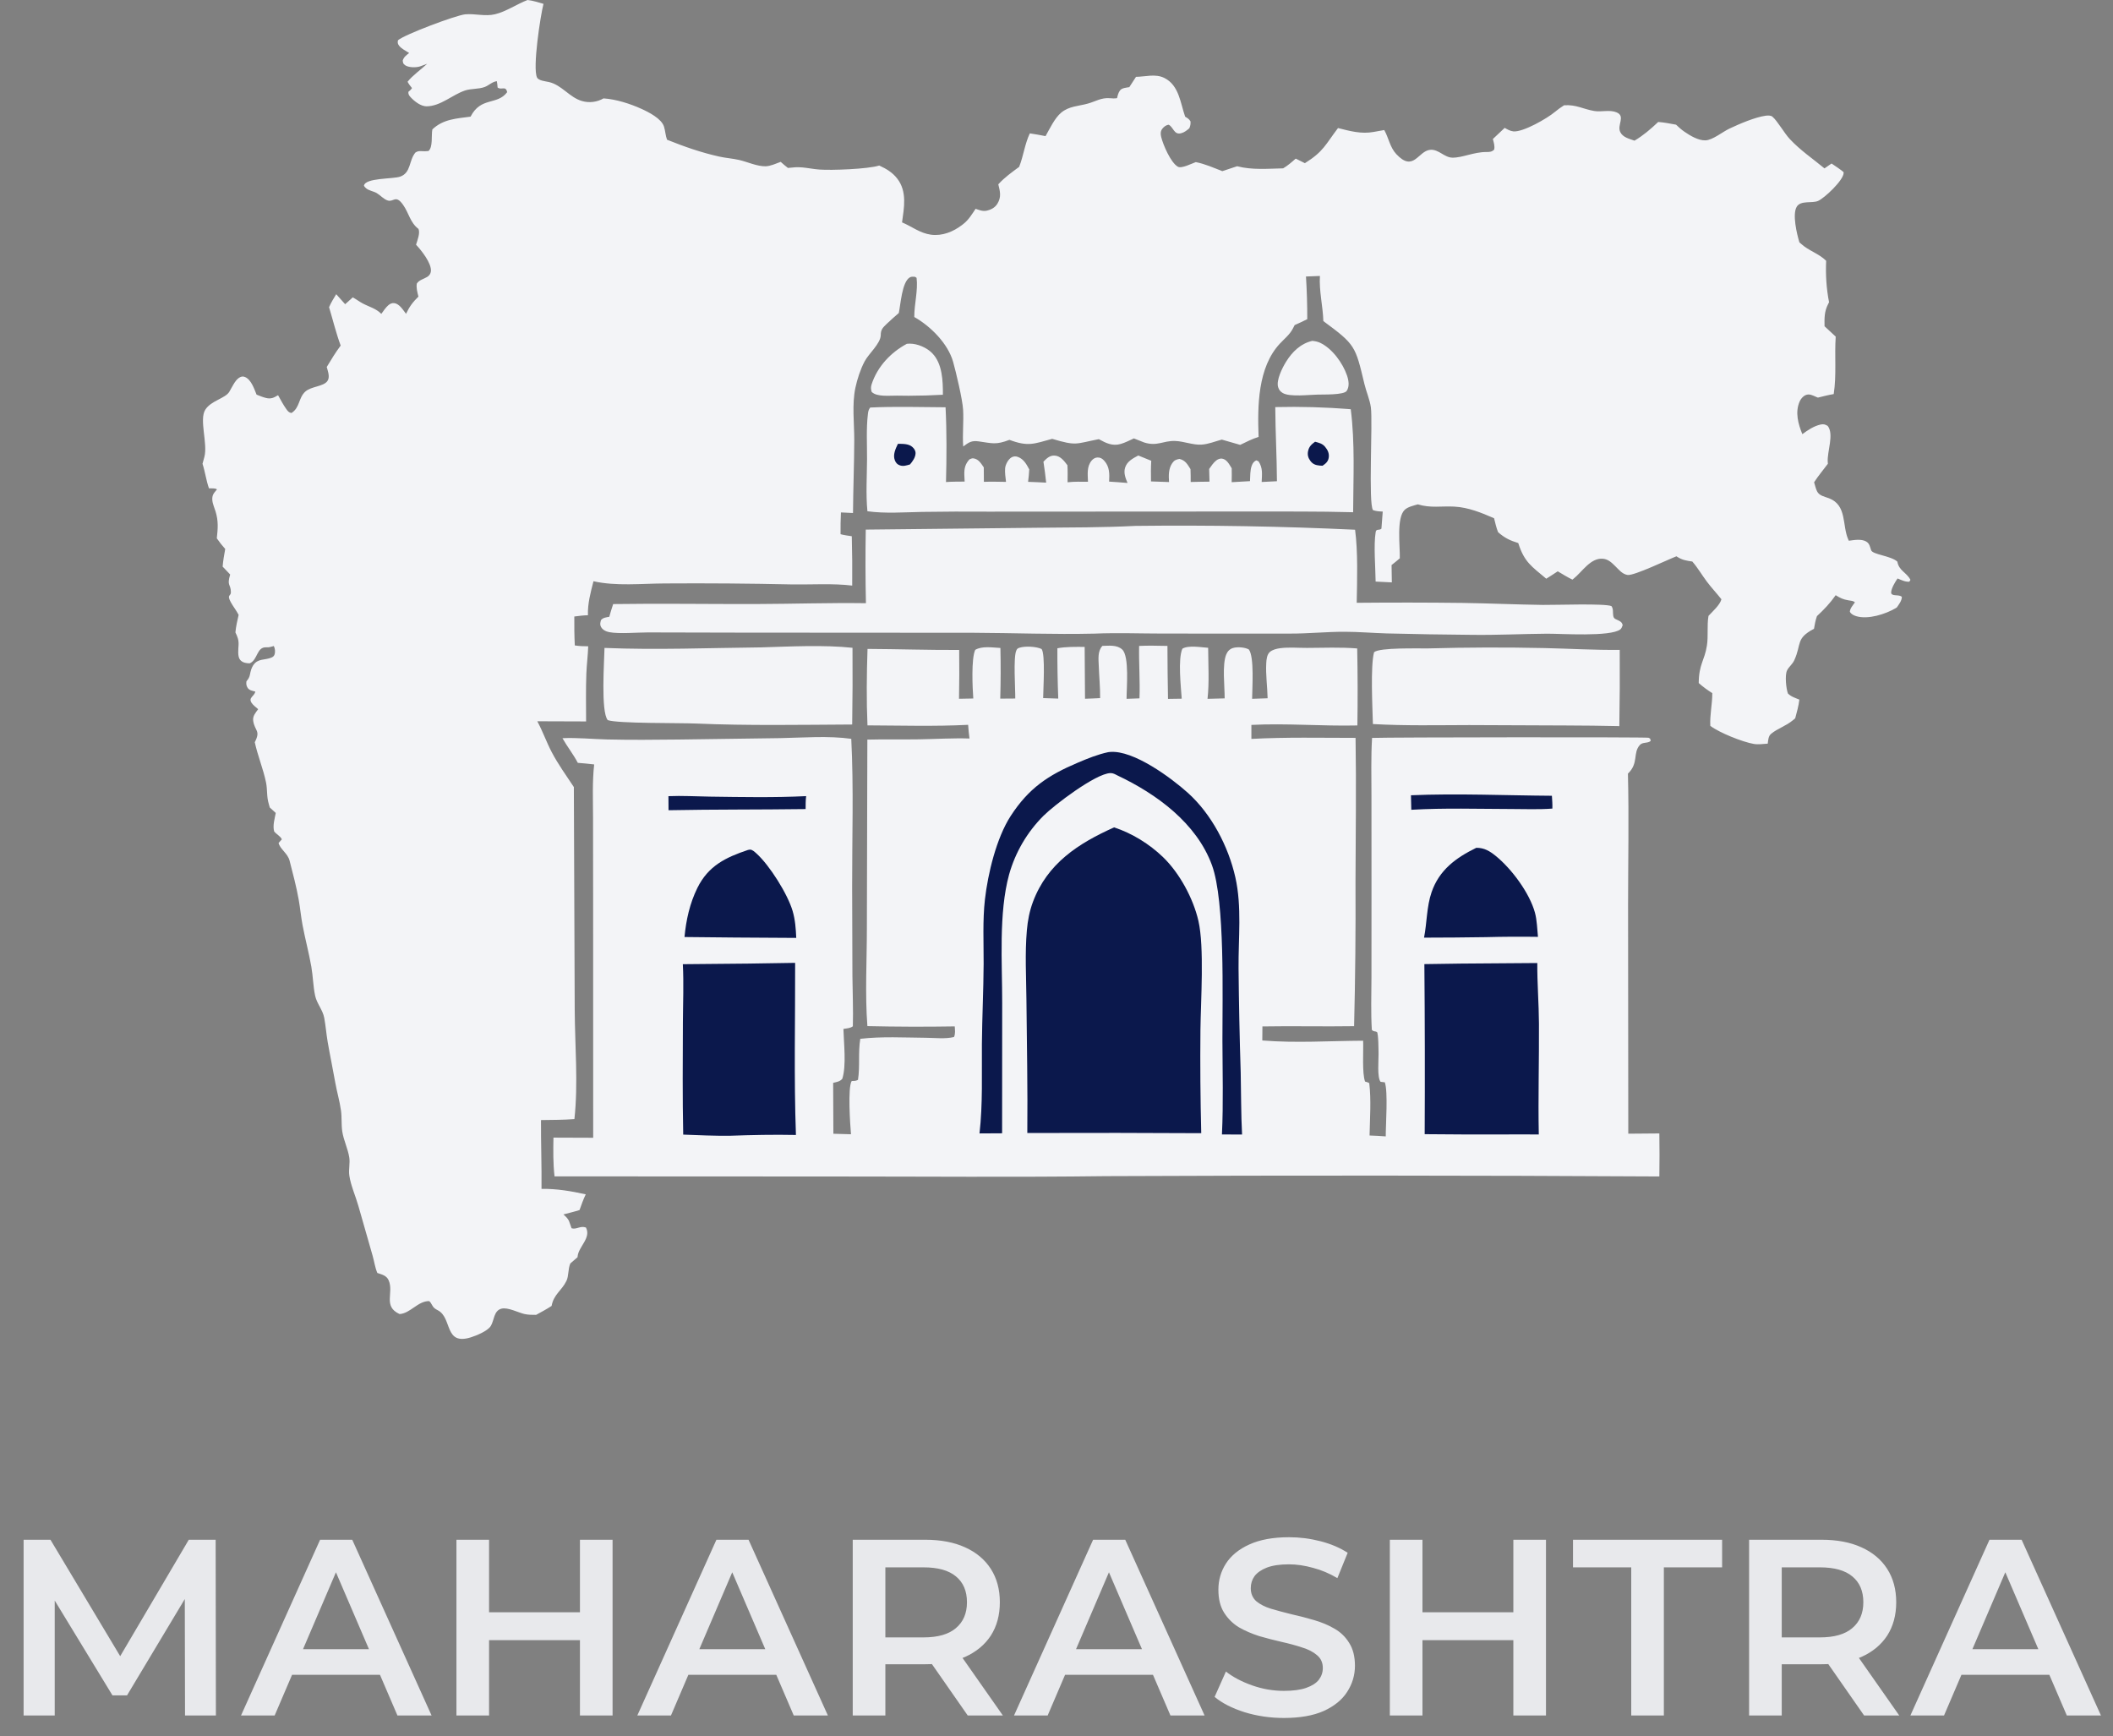 <svg width="101" height="83" viewBox="0 0 101 83" fill="none" xmlns="http://www.w3.org/2000/svg">
<rect x="0" y="0" width="101" height="83" fill="#808080" stroke="none"/>
<path d="M25.217 0C25.473 0.026 25.731 0.116 25.979 0.184C25.834 0.737 25.448 3.252 25.67 3.705C25.745 3.857 26.081 3.886 26.23 3.919C26.856 4.06 27.218 4.659 27.823 4.83C28.168 4.929 28.538 4.882 28.849 4.703C29.44 4.742 30.119 4.957 30.66 5.203C31.01 5.362 31.62 5.671 31.739 6.053C31.803 6.258 31.808 6.473 31.884 6.679C32.716 7.012 33.506 7.29 34.381 7.485C34.698 7.556 35.023 7.574 35.339 7.648C35.734 7.741 36.192 7.956 36.596 7.948C36.826 7.944 37.101 7.814 37.317 7.737C37.426 7.841 37.545 7.933 37.662 8.027L37.733 8.021C37.773 8.018 37.812 8.017 37.852 8.011C38.314 7.948 38.704 8.068 39.16 8.104C39.737 8.149 41.495 8.083 42.027 7.912C42.364 8.067 42.658 8.239 42.89 8.54C43.365 9.156 43.215 9.923 43.117 10.63C43.594 10.829 43.97 11.147 44.504 11.219C45.036 11.29 45.562 11.079 45.979 10.759C46.003 10.741 46.026 10.722 46.05 10.704C46.3 10.509 46.459 10.241 46.633 9.981C46.8 10.038 46.969 10.109 47.148 10.073C47.363 10.03 47.56 9.927 47.676 9.736C47.873 9.412 47.802 9.15 47.718 8.811C48.017 8.48 48.358 8.241 48.714 7.977C48.922 7.456 48.982 6.886 49.225 6.375C49.476 6.408 49.727 6.462 49.976 6.507C50.176 6.156 50.411 5.646 50.725 5.384C51.101 5.071 51.552 5.076 51.997 4.952C52.37 4.848 52.641 4.661 53.044 4.694C53.171 4.705 53.27 4.712 53.395 4.692C53.425 4.558 53.452 4.437 53.535 4.324C53.625 4.2 53.84 4.191 53.98 4.166L54.3 3.673C54.75 3.668 55.225 3.513 55.653 3.725C56.363 4.076 56.421 4.93 56.65 5.578C56.766 5.647 56.834 5.684 56.906 5.803C56.914 5.936 56.899 6.008 56.849 6.131C56.735 6.231 56.606 6.332 56.455 6.369C56.112 6.455 56.099 6.089 55.864 5.963C55.741 5.975 55.628 6.06 55.555 6.158C55.464 6.279 55.471 6.413 55.506 6.555C55.598 6.924 55.959 7.775 56.302 7.969C56.481 8.07 56.971 7.812 57.158 7.749C57.594 7.832 58.013 8.022 58.426 8.181L59.134 7.946C59.848 8.133 60.601 8.063 61.333 8.047C61.557 7.915 61.741 7.752 61.935 7.581L62.373 7.8C63.265 7.243 63.355 6.912 63.956 6.121C64.526 6.265 65.071 6.416 65.662 6.306L66.166 6.216C66.381 6.593 66.434 7.036 66.741 7.365C67.572 8.254 67.778 7.215 68.363 7.161C68.764 7.123 69.032 7.53 69.425 7.536C69.901 7.544 70.448 7.263 71.054 7.266C71.207 7.267 71.308 7.26 71.419 7.152C71.461 6.983 71.399 6.81 71.358 6.645L71.923 6.112C72.05 6.185 72.19 6.265 72.338 6.28C72.799 6.326 73.96 5.657 74.318 5.354C74.461 5.233 74.604 5.134 74.762 5.032C75.353 4.994 75.654 5.212 76.202 5.305C76.55 5.364 76.943 5.232 77.274 5.372C77.711 5.558 77.286 5.969 77.445 6.308C77.568 6.569 77.88 6.633 78.129 6.724C78.553 6.471 78.903 6.169 79.261 5.83C79.549 5.851 79.831 5.908 80.114 5.96C80.24 6.08 80.367 6.194 80.51 6.293C80.784 6.483 81.182 6.723 81.523 6.709C81.864 6.696 82.342 6.3 82.665 6.148C83.135 5.926 83.889 5.6 84.404 5.53C84.494 5.518 84.645 5.514 84.716 5.574C84.96 5.776 85.283 6.362 85.556 6.652C86.059 7.189 86.645 7.582 87.209 8.049L87.547 7.816C87.743 7.946 87.935 8.075 88.119 8.223C88.121 8.239 88.125 8.256 88.124 8.273C88.111 8.62 87.209 9.473 86.898 9.606C86.609 9.729 86.077 9.566 85.884 9.88C85.661 10.244 85.893 11.197 86.009 11.581C86.019 11.59 86.029 11.6 86.039 11.609C86.056 11.624 86.073 11.639 86.09 11.654C86.454 11.989 86.941 12.118 87.289 12.466C87.259 13.139 87.3 13.786 87.428 14.448C87.422 14.459 87.416 14.47 87.41 14.482C87.4 14.5 87.391 14.519 87.382 14.538C87.199 14.891 87.205 15.208 87.212 15.595C87.388 15.762 87.566 15.927 87.746 16.09C87.683 17.006 87.792 17.925 87.65 18.837C87.395 18.879 87.145 18.945 86.894 19.006C86.866 18.994 86.838 18.983 86.81 18.971C86.642 18.9 86.484 18.805 86.299 18.89C86.175 18.947 86.077 19.068 86.022 19.191C85.796 19.706 85.951 20.264 86.151 20.753C86.415 20.558 86.704 20.362 87.031 20.291C87.163 20.263 87.246 20.288 87.361 20.357C87.681 20.756 87.327 21.593 87.365 22.089L87.372 22.167C87.151 22.465 86.914 22.74 86.713 23.053C86.755 23.191 86.791 23.351 86.852 23.48C86.957 23.701 87.222 23.739 87.429 23.819C88.294 24.155 88.046 25.115 88.346 25.789L88.373 25.848C88.624 25.814 88.961 25.751 89.197 25.882C89.308 25.945 89.352 26.027 89.389 26.144L89.438 26.298C89.505 26.512 90.383 26.564 90.692 26.846C90.766 27.283 91.129 27.354 91.318 27.716L91.264 27.806C91.06 27.818 90.887 27.726 90.702 27.651C90.589 27.812 90.41 28.11 90.396 28.306C90.379 28.537 90.78 28.39 90.908 28.533C90.899 28.73 90.772 28.879 90.666 29.037C90.647 29.049 90.627 29.061 90.608 29.073C90.12 29.359 89.295 29.621 88.736 29.456C88.613 29.419 88.483 29.36 88.422 29.241C88.426 29.087 88.576 28.92 88.663 28.794C88.594 28.717 88.451 28.712 88.349 28.695C88.098 28.653 87.957 28.583 87.744 28.451C87.477 28.833 87.19 29.134 86.849 29.451C86.778 29.652 86.743 29.846 86.708 30.055C85.821 30.523 86.126 30.774 85.763 31.565C85.68 31.748 85.498 31.88 85.417 32.053C85.311 32.281 85.373 32.906 85.461 33.148C85.61 33.301 85.814 33.362 86.008 33.442C85.972 33.747 85.888 34.041 85.809 34.337C85.772 34.368 85.734 34.398 85.697 34.429C85.371 34.703 84.982 34.813 84.662 35.073C84.522 35.187 84.52 35.38 84.496 35.547C84.288 35.56 84.039 35.596 83.835 35.561C83.29 35.468 82.186 35.025 81.752 34.697C81.722 34.177 81.85 33.656 81.846 33.132C81.613 32.984 81.406 32.834 81.198 32.651C81.207 31.73 81.477 31.588 81.59 30.854C81.662 30.385 81.584 29.914 81.665 29.439C81.858 29.23 82.211 28.92 82.283 28.646C82.057 28.358 81.801 28.089 81.583 27.797C81.346 27.48 81.153 27.141 80.891 26.841C80.622 26.803 80.418 26.772 80.185 26.625C80.168 26.614 80.151 26.602 80.134 26.591C79.755 26.733 78.102 27.532 77.796 27.483C77.546 27.444 77.383 27.234 77.213 27.067C77.039 26.897 76.876 26.731 76.62 26.708C76.021 26.653 75.619 27.351 75.201 27.674C75.188 27.685 75.174 27.695 75.16 27.706C74.919 27.591 74.689 27.444 74.459 27.309C74.279 27.432 74.093 27.546 73.91 27.663C73.207 27.07 72.861 26.873 72.572 25.958C72.184 25.841 71.911 25.709 71.607 25.437C71.521 25.225 71.473 24.994 71.416 24.773C70.811 24.508 70.185 24.252 69.517 24.216C68.897 24.183 68.385 24.296 67.77 24.108C67.569 24.169 67.296 24.224 67.142 24.372C66.741 24.756 66.925 26.108 66.91 26.687C66.784 26.8 66.648 26.903 66.516 27.01L66.529 27.838L65.754 27.8C65.747 27.127 65.653 26.061 65.756 25.434C65.785 25.259 65.914 25.372 66.031 25.271C66.055 24.999 66.076 24.726 66.094 24.453C65.928 24.446 65.787 24.439 65.629 24.384C65.399 24.081 65.622 20.188 65.527 19.475C65.478 19.107 65.307 18.727 65.22 18.362C64.784 16.534 64.791 16.48 63.255 15.348C63.233 14.626 63.047 13.912 63.091 13.191L62.425 13.217C62.467 13.896 62.488 14.576 62.486 15.257C62.29 15.359 62.085 15.447 61.884 15.539C61.856 15.596 61.826 15.652 61.797 15.708C61.654 15.988 61.394 16.193 61.181 16.421C60.112 17.563 60.106 19.422 60.16 20.885C59.854 20.977 59.568 21.127 59.28 21.265L58.402 21.013C58.076 21.098 57.772 21.231 57.431 21.253C57.023 21.279 56.59 21.092 56.169 21.079C55.585 21.061 55.321 21.349 54.689 21.15L54.199 20.956C53.997 21.048 53.787 21.158 53.574 21.22C53.172 21.338 52.865 21.179 52.523 20.992C51.393 21.212 51.473 21.327 50.293 20.977C49.419 21.215 49.15 21.362 48.25 21.025C47.599 21.273 47.445 21.191 46.779 21.098C46.44 21.05 46.308 21.143 46.041 21.343C45.998 20.76 46.069 20.172 46.036 19.588C46.007 19.09 45.7 17.804 45.56 17.302C45.314 16.423 44.481 15.592 43.702 15.153C43.699 14.536 43.887 13.886 43.812 13.28L43.733 13.23C43.641 13.23 43.569 13.212 43.487 13.26C43.112 13.481 43.05 14.552 42.962 14.963C42.766 15.135 42.564 15.305 42.377 15.488C42.195 15.665 42.101 15.754 42.099 16.015C42.097 16.42 41.525 16.9 41.328 17.275C41.127 17.657 40.978 18.113 40.888 18.534C40.717 19.335 40.836 20.23 40.833 21.049C40.829 22.205 40.781 23.365 40.773 24.522L40.196 24.494C40.181 24.842 40.173 25.187 40.178 25.535C40.352 25.584 40.536 25.604 40.715 25.632C40.736 26.418 40.742 27.204 40.735 27.991C39.806 27.88 38.821 27.948 37.883 27.936C35.849 27.891 33.815 27.875 31.78 27.889C30.681 27.893 29.44 28.028 28.368 27.783C28.227 28.337 28.088 28.834 28.102 29.41C27.884 29.411 27.668 29.443 27.452 29.469C27.449 29.931 27.452 30.39 27.475 30.852C27.692 30.885 27.897 30.894 28.116 30.893C28.102 31.329 28.044 31.763 28.027 32.2C27.998 32.959 28.015 33.725 28.015 34.485L25.682 34.477C25.939 34.95 26.118 35.466 26.368 35.945C26.672 36.527 27.069 37.075 27.43 37.622L27.471 48.266C27.48 49.983 27.642 51.788 27.457 53.492C26.927 53.535 26.391 53.53 25.859 53.54C25.853 54.637 25.896 55.732 25.884 56.829C26.604 56.816 27.297 56.936 27.999 57.09C27.88 57.332 27.793 57.588 27.701 57.841C27.449 57.922 27.186 57.982 26.931 58.05C27.055 58.164 27.165 58.256 27.218 58.42C27.249 58.518 27.285 58.614 27.32 58.711C27.545 58.787 27.738 58.578 28.007 58.675C28.268 59.172 27.663 59.581 27.611 60.046C27.609 60.062 27.608 60.079 27.606 60.095L27.261 60.394C27.143 60.671 27.194 60.986 27.073 61.233C26.845 61.697 26.466 61.87 26.366 62.424C26.128 62.581 25.876 62.714 25.626 62.851C25.441 62.852 25.242 62.851 25.062 62.809C24.762 62.738 24.272 62.478 23.97 62.555C23.595 62.651 23.627 63.117 23.456 63.387C23.307 63.624 22.775 63.841 22.508 63.925C21.226 64.327 21.625 63.004 20.937 62.637C20.804 62.566 20.727 62.524 20.654 62.386C20.612 62.307 20.584 62.255 20.516 62.193C19.977 62.183 19.61 62.785 19.099 62.812C18.288 62.442 18.84 61.793 18.576 61.196C18.475 60.968 18.25 60.922 18.036 60.848C17.923 60.577 17.89 60.299 17.81 60.02L17.131 57.646C16.999 57.178 16.766 56.667 16.697 56.19C16.655 55.905 16.739 55.609 16.695 55.327C16.629 54.907 16.425 54.508 16.36 54.085C16.311 53.755 16.345 53.418 16.3 53.089C16.238 52.638 16.104 52.194 16.025 51.745C15.911 51.095 15.774 50.45 15.662 49.8C15.598 49.421 15.568 49.035 15.499 48.657C15.43 48.277 15.143 47.969 15.063 47.595C14.968 47.149 14.961 46.665 14.882 46.21C14.765 45.545 14.59 44.894 14.464 44.233C14.387 43.828 14.351 43.417 14.279 43.011C14.171 42.398 13.998 41.746 13.842 41.141C13.751 40.785 13.389 40.596 13.316 40.294L13.471 40.123C13.422 39.981 13.21 39.877 13.106 39.745C13.026 39.467 13.129 39.139 13.181 38.859L12.896 38.6L12.879 38.542C12.87 38.51 12.862 38.477 12.852 38.445C12.736 38.072 12.79 37.759 12.715 37.395C12.582 36.753 12.319 36.129 12.178 35.478C12.471 34.916 12.178 34.951 12.103 34.458C12.069 34.227 12.214 34.075 12.34 33.899C12.238 33.811 12.104 33.713 12.028 33.6C11.855 33.341 12.159 33.293 12.203 33.057C12.074 33.024 11.915 33 11.838 32.88C11.769 32.773 11.764 32.687 11.78 32.565C11.872 32.457 11.922 32.38 11.949 32.238C11.979 32.084 12.015 31.934 12.102 31.802C12.328 31.46 12.653 31.569 12.973 31.433C13.043 31.404 13.095 31.364 13.12 31.293C13.167 31.158 13.148 31.006 13.089 30.88C12.97 30.915 12.867 30.951 12.741 30.942C12.258 30.91 12.332 31.538 11.938 31.707C11.775 31.707 11.599 31.679 11.484 31.548C11.342 31.384 11.395 31.033 11.403 30.829C11.414 30.586 11.357 30.447 11.253 30.23C11.277 29.945 11.345 29.67 11.406 29.391C11.298 29.181 11.147 28.994 11.033 28.787C10.826 28.407 11.041 28.507 11.037 28.306C11.029 27.896 10.834 28.023 11.002 27.462L10.642 27.084C10.665 26.799 10.714 26.523 10.765 26.241C10.618 26.078 10.488 25.913 10.363 25.732C10.415 25.264 10.444 24.908 10.305 24.452C10.254 24.286 10.162 24.081 10.149 23.908C10.133 23.69 10.198 23.595 10.335 23.436C10.347 23.422 10.36 23.408 10.373 23.394C10.29 23.326 10.098 23.349 9.989 23.343C9.855 22.968 9.805 22.553 9.68 22.168C9.71 22.062 9.738 21.956 9.767 21.85C9.943 21.212 9.51 20.059 9.813 19.584C10.092 19.144 10.769 19.049 10.964 18.722C11.078 18.531 11.237 18.176 11.426 18.059C11.528 17.997 11.601 17.973 11.715 18.023C12.012 18.152 12.151 18.589 12.264 18.864C12.412 18.922 12.565 18.987 12.72 19.024C12.958 19.081 13.086 19.013 13.291 18.891C13.415 19.11 13.539 19.351 13.686 19.555C13.761 19.658 13.803 19.718 13.932 19.742C14.34 19.485 14.263 19.017 14.593 18.719C14.877 18.463 15.453 18.483 15.647 18.218C15.787 18.027 15.671 17.747 15.618 17.542C15.83 17.194 16.037 16.845 16.284 16.519C16.064 15.922 15.912 15.294 15.729 14.684C15.823 14.464 15.947 14.267 16.071 14.063L16.498 14.541L16.863 14.214C17.027 14.304 17.176 14.419 17.341 14.506C17.668 14.679 17.955 14.734 18.227 15.003C18.33 14.861 18.434 14.7 18.568 14.585C18.642 14.521 18.744 14.476 18.842 14.489C19.096 14.524 19.262 14.812 19.408 15.001C19.566 14.664 19.736 14.433 20.001 14.178C19.949 13.967 19.893 13.777 19.922 13.559C20.024 13.385 20.252 13.339 20.418 13.238C20.517 13.177 20.585 13.086 20.597 12.966C20.634 12.582 20.139 11.965 19.887 11.697C19.949 11.494 20.09 11.147 20.004 10.943C19.601 10.638 19.546 10.184 19.267 9.791C18.912 9.289 18.819 9.667 18.541 9.586C18.347 9.53 18.181 9.332 18.006 9.229C17.852 9.14 17.639 9.116 17.502 9.002C17.444 8.954 17.436 8.937 17.397 8.881C17.447 8.493 18.779 8.565 19.127 8.443C19.658 8.257 19.536 7.665 19.86 7.288C19.971 7.225 20.026 7.217 20.155 7.225C20.271 7.233 20.367 7.232 20.482 7.218C20.702 7.025 20.608 6.484 20.666 6.186C21.185 5.691 21.819 5.667 22.493 5.576C22.988 4.611 23.763 5.045 24.242 4.406C24.173 4.075 23.97 4.327 23.785 4.183C23.777 4.081 23.769 3.982 23.749 3.881C23.538 3.9 23.363 4.086 23.166 4.159C22.87 4.268 22.524 4.227 22.225 4.327C21.616 4.532 21.064 5.076 20.393 5.082C20.117 5.085 19.81 4.845 19.631 4.65C19.552 4.565 19.513 4.511 19.519 4.391C19.594 4.33 19.638 4.292 19.693 4.21C19.613 4.112 19.541 4.021 19.481 3.908C19.737 3.589 20.116 3.332 20.418 3.049C20.307 3.093 20.195 3.135 20.082 3.173C19.895 3.236 19.528 3.236 19.361 3.115C19.262 3.042 19.265 3.005 19.25 2.893C19.308 2.717 19.416 2.645 19.557 2.533C19.406 2.438 19.175 2.321 19.07 2.176C19 2.08 19.005 2.031 19.022 1.925C19.345 1.645 21.807 0.724 22.236 0.685C22.714 0.642 23.189 0.796 23.668 0.68C24.194 0.553 24.704 0.195 25.217 0Z" fill="#F3F4F7"/>
<path d="M54.449 30.876C54.898 30.851 55.353 30.87 55.803 30.875C55.805 31.719 55.814 32.564 55.83 33.408L56.486 33.398C56.447 32.823 56.298 31.502 56.517 31.008C56.81 30.832 57.406 30.943 57.749 30.965C57.752 31.766 57.807 32.611 57.719 33.405L58.538 33.383C58.542 32.822 58.41 31.762 58.617 31.275C58.679 31.129 58.783 31.022 58.938 30.974C59.145 30.911 59.508 30.939 59.694 31.045C59.963 31.399 59.852 32.935 59.85 33.404L60.591 33.378C60.58 32.821 60.495 32.257 60.526 31.7C60.535 31.523 60.559 31.279 60.705 31.159C60.832 31.054 61.023 31.007 61.183 30.985C61.599 30.929 62.056 30.972 62.477 30.97C63.275 30.966 64.077 30.932 64.873 30.996C64.898 32.223 64.901 33.45 64.882 34.677C63.196 34.716 61.496 34.565 59.816 34.651L59.816 35.32C61.471 35.231 63.138 35.271 64.795 35.271C64.833 37.563 64.799 39.861 64.792 42.154C64.804 44.453 64.782 46.753 64.725 49.051C63.265 49.074 61.804 49.037 60.343 49.063L60.337 49.735C61.949 49.866 63.545 49.754 65.157 49.747C65.177 50.22 65.1 51.308 65.25 51.7C65.331 51.718 65.373 51.733 65.449 51.772C65.547 52.574 65.48 53.465 65.464 54.277C65.722 54.281 65.981 54.304 66.238 54.32C66.236 53.751 66.352 52.19 66.194 51.735L65.992 51.711C65.82 51.51 65.899 50.662 65.894 50.384C65.892 50.248 65.892 49.368 65.814 49.328C65.702 49.272 65.682 49.334 65.573 49.228C65.522 48.395 65.553 47.547 65.555 46.712L65.557 42.574L65.555 38.043C65.555 37.123 65.528 36.191 65.584 35.273C66.403 35.239 78.7 35.229 78.797 35.265C78.826 35.275 78.851 35.295 78.878 35.31L78.903 35.417C78.751 35.544 78.521 35.459 78.384 35.611C78.038 35.994 78.339 36.477 77.814 36.98C77.866 39.07 77.822 41.168 77.821 43.259L77.831 54.191L79.316 54.179C79.327 54.865 79.327 55.55 79.316 56.235C70.5 56.185 61.683 56.18 52.867 56.22C48.518 56.276 44.162 56.237 39.812 56.237L26.506 56.231C26.436 55.614 26.443 54.999 26.455 54.379L28.354 54.386L28.351 42.854L28.347 39.065C28.346 38.229 28.308 37.371 28.401 36.54C28.142 36.506 27.88 36.488 27.619 36.464C27.405 36.054 27.112 35.69 26.885 35.286C27.596 35.253 28.304 35.329 29.014 35.346C30.151 35.374 31.295 35.362 32.432 35.35L37.282 35.283C38.389 35.262 39.597 35.162 40.69 35.316C40.809 37.662 40.727 40.053 40.732 42.404L40.745 46.648C40.752 47.45 40.789 48.255 40.766 49.056C40.647 49.152 40.467 49.157 40.315 49.184C40.333 49.858 40.462 50.942 40.261 51.567C40.147 51.702 39.988 51.72 39.824 51.761L39.835 54.194L40.677 54.218C40.637 53.766 40.515 51.977 40.71 51.674C40.831 51.67 40.901 51.677 41.011 51.617C41.113 50.974 41.012 50.314 41.121 49.656C42.149 49.535 43.221 49.598 44.256 49.606C44.68 49.609 45.193 49.672 45.6 49.569C45.675 49.411 45.645 49.23 45.636 49.061C44.244 49.084 42.852 49.08 41.461 49.048C41.343 47.517 41.436 45.915 41.436 44.377L41.459 35.354C42.282 35.333 43.108 35.354 43.931 35.34C44.733 35.327 45.54 35.276 46.341 35.301C46.308 35.085 46.295 34.865 46.276 34.647C44.682 34.728 43.061 34.68 41.465 34.673C41.412 33.466 41.427 32.226 41.467 31.018C42.927 31.026 44.386 31.075 45.848 31.068C45.858 31.846 45.855 32.624 45.84 33.402L46.523 33.389C46.484 32.884 46.42 31.482 46.615 31.064C46.942 30.867 47.447 30.955 47.819 30.973C47.838 31.78 47.835 32.587 47.811 33.395L48.529 33.39C48.537 32.949 48.426 31.405 48.582 31.088C48.621 31.006 48.646 30.99 48.73 30.962C48.999 30.873 49.538 30.902 49.788 31.023C49.974 31.282 49.865 32.956 49.862 33.369L50.584 33.393C50.553 32.592 50.539 31.789 50.542 30.987C50.974 30.909 51.408 30.92 51.846 30.922L51.863 33.401C52.103 33.396 52.344 33.381 52.585 33.37C52.59 32.862 52.539 32.352 52.521 31.844C52.509 31.514 52.455 31.13 52.694 30.874C53.009 30.866 53.392 30.815 53.642 31.048C53.989 31.372 53.847 32.905 53.849 33.405L54.466 33.382C54.499 32.547 54.432 31.712 54.449 30.876Z" fill="#F3F4F7"/>
<path d="M53.253 39.549C54.109 39.828 54.946 40.347 55.593 40.972C56.384 41.736 57.037 42.947 57.283 44.016C57.572 45.272 57.395 47.86 57.38 49.227C57.364 50.873 57.377 52.52 57.418 54.167L53.428 54.153L49.105 54.158C49.126 52.045 49.083 49.927 49.063 47.814C49.053 46.712 48.987 45.572 49.083 44.474C49.123 44.007 49.212 43.542 49.377 43.103C50.068 41.268 51.537 40.319 53.253 39.549Z" fill="#0B184C"/>
<path d="M69.833 46.06L73.482 46.033C73.475 46.998 73.556 47.965 73.561 48.931C73.571 50.697 73.518 52.463 73.553 54.229C73.013 54.219 72.47 54.226 71.929 54.227C70.653 54.232 69.376 54.228 68.099 54.214C68.113 51.505 68.108 48.795 68.084 46.085L69.833 46.06Z" fill="#0B184C"/>
<path d="M35.771 46.06L38.007 46.025C38.014 48.763 37.947 51.517 38.045 54.252C36.984 54.23 35.934 54.252 34.873 54.29C34.134 54.297 33.395 54.263 32.657 54.235C32.62 52.447 32.635 50.654 32.642 48.865C32.646 47.939 32.688 47.015 32.639 46.089L35.771 46.06Z" fill="#0B184C"/>
<path d="M52.97 35.954C53 35.951 53.029 35.947 53.059 35.944C54.183 35.847 55.981 37.183 56.769 37.889C57.91 38.911 58.715 40.455 59.05 41.94C59.366 43.349 59.19 44.844 59.202 46.281C59.218 47.947 59.252 49.614 59.305 51.28C59.327 52.264 59.318 53.246 59.37 54.23L58.408 54.228C58.479 52.735 58.435 51.225 58.431 49.729C58.425 47.695 58.565 43.094 57.932 41.359C57.196 39.342 55.276 37.946 53.411 37.066C53.303 37.01 53.201 36.95 53.075 36.954C52.368 36.976 50.379 38.492 49.881 38.992C49.1 39.771 48.532 40.739 48.234 41.802C47.729 43.65 47.907 46.017 47.904 47.939L47.9 54.172L46.82 54.178C46.981 52.772 46.922 51.319 46.934 49.906C46.945 48.627 47.01 47.351 47.017 46.072C47.021 45.059 46.965 44.002 47.079 42.996C47.22 41.76 47.628 40.053 48.312 39.001C49.175 37.674 50.097 37.059 51.513 36.459C51.994 36.254 52.458 36.065 52.97 35.954Z" fill="#0B184C"/>
<path d="M70.567 40.525C70.954 40.525 71.206 40.681 71.5 40.918C72.252 41.528 73.114 42.686 73.37 43.628C73.468 43.99 73.476 44.41 73.514 44.782C72.68 44.769 71.847 44.774 71.013 44.796C70.031 44.811 69.05 44.819 68.068 44.82C68.21 44.103 68.189 43.346 68.428 42.65C68.793 41.585 69.593 41.001 70.567 40.525Z" fill="#0B184C"/>
<path d="M35.755 40.627C35.785 40.622 35.814 40.613 35.843 40.612C35.957 40.605 36.078 40.725 36.155 40.794C36.787 41.36 37.654 42.745 37.888 43.549C38.011 43.969 38.041 44.397 38.06 44.832L35.133 44.814L32.719 44.79C32.795 43.975 32.97 43.183 33.334 42.444C33.856 41.386 34.687 40.985 35.755 40.627Z" fill="#0B184C"/>
<path d="M67.443 38.014C69.674 37.919 71.945 38.023 74.18 38.038C74.193 38.243 74.21 38.446 74.202 38.651C73.555 38.7 72.889 38.672 72.24 38.671C70.653 38.668 69.043 38.615 67.459 38.708L67.443 38.014Z" fill="#0B184C"/>
<path d="M31.951 38.057C32.61 38.028 33.276 38.07 33.936 38.079C35.462 38.1 37.008 38.13 38.533 38.055C38.507 38.261 38.51 38.467 38.508 38.674C36.324 38.704 34.139 38.686 31.955 38.729L31.951 38.057Z" fill="#0B184C"/>
<path d="M54.275 25.138C57.775 25.096 61.276 25.157 64.772 25.321C64.913 26.38 64.87 27.735 64.85 28.814C66.537 28.798 68.225 28.8 69.912 28.82C71.192 28.839 72.472 28.898 73.752 28.915C74.327 28.923 76.702 28.835 77.026 28.972C77.132 29.12 77.081 29.275 77.113 29.442C77.142 29.597 77.252 29.596 77.374 29.664C77.491 29.729 77.524 29.751 77.564 29.88C77.537 29.948 77.512 30.037 77.452 30.084C76.981 30.451 74.601 30.286 73.948 30.291C72.751 30.301 71.555 30.362 70.358 30.346C69.002 30.335 67.646 30.312 66.29 30.278C65.62 30.258 64.948 30.201 64.278 30.199C63.409 30.196 62.541 30.289 61.671 30.286L55.644 30.285C54.527 30.285 53.416 30.241 52.3 30.288C50.376 30.333 48.455 30.255 46.531 30.247L35.401 30.24L30.973 30.23C30.452 30.23 29.599 30.308 29.125 30.218C28.975 30.19 28.8 30.11 28.728 29.965C28.666 29.841 28.695 29.768 28.725 29.643C28.83 29.518 28.972 29.512 29.123 29.483C29.176 29.279 29.245 29.077 29.309 28.875C31.581 28.841 33.857 28.879 36.129 28.873C37.885 28.868 39.634 28.808 41.391 28.833C41.365 27.66 41.363 26.487 41.383 25.315L49.585 25.227C51.15 25.211 52.711 25.218 54.275 25.138Z" fill="#F3F4F7"/>
<path d="M60.957 19.459C62.161 19.43 63.365 19.464 64.565 19.561C64.772 21.181 64.686 22.854 64.679 24.485C62.999 24.438 61.313 24.455 59.632 24.45L47.246 24.457C46.191 24.449 45.135 24.453 44.08 24.469C43.216 24.485 42.319 24.556 41.462 24.438C41.383 23.636 41.439 22.767 41.444 21.96C41.448 21.253 41.401 20.495 41.485 19.794C41.499 19.67 41.516 19.582 41.595 19.48C42.79 19.423 44.001 19.462 45.197 19.468C45.257 20.666 45.248 21.843 45.218 23.042C45.513 23.019 45.813 23.024 46.109 23.02C46.103 22.911 46.098 22.802 46.094 22.692C46.086 22.397 46.136 22.175 46.343 21.955C46.422 21.925 46.459 21.897 46.546 21.912C46.785 21.956 46.894 22.156 47.024 22.34L47.029 23.032C47.381 23.018 47.735 23.029 48.087 23.034C48.063 22.828 48.027 22.591 48.044 22.385C48.059 22.209 48.186 21.965 48.339 21.869C48.439 21.806 48.547 21.801 48.657 21.842C48.934 21.945 49.066 22.193 49.197 22.437C49.188 22.638 49.167 22.833 49.142 23.032C49.43 23.04 49.718 23.057 50.006 23.07C49.971 22.736 49.928 22.402 49.876 22.07C50.029 21.911 50.181 21.759 50.422 21.778C50.696 21.799 50.871 22.039 51.022 22.239C51.039 22.51 51.031 22.782 51.029 23.053C51.351 23.015 51.681 23.028 52.005 23.029C51.994 22.673 51.937 22.308 52.181 22.014C52.247 21.935 52.347 21.872 52.451 21.868C52.593 21.862 52.684 21.916 52.777 22.018C53.044 22.307 53.034 22.656 53.015 23.021C53.309 23.037 53.602 23.063 53.896 23.086C53.8 22.861 53.703 22.614 53.775 22.367C53.865 22.057 54.144 21.915 54.409 21.773L55.029 22.025C55.009 22.355 55.011 22.682 55.017 23.012L55.88 23.042C55.857 22.73 55.85 22.407 56.033 22.138C56.127 22 56.217 21.967 56.376 21.936C56.663 22.007 56.754 22.187 56.905 22.424C56.917 22.628 56.912 22.835 56.914 23.039C57.213 23.029 57.514 23.029 57.813 23.023L57.797 22.417C57.897 22.276 57.999 22.118 58.136 22.01C58.21 21.952 58.319 21.907 58.413 21.922C58.648 21.96 58.758 22.201 58.875 22.384C58.882 22.605 58.875 22.828 58.873 23.049L59.748 22.999C59.761 22.763 59.751 22.479 59.833 22.257C59.876 22.141 59.938 22.054 60.052 22.004L60.157 22.052C60.371 22.378 60.321 22.665 60.307 23.039L61.037 23.003C61.031 21.821 60.963 20.641 60.957 19.459Z" fill="#F3F4F7"/>
<path d="M42.92 21.215C43.145 21.218 43.432 21.204 43.612 21.367C43.702 21.448 43.767 21.546 43.763 21.672C43.755 21.873 43.62 22.053 43.497 22.2C43.34 22.246 43.184 22.3 43.021 22.247C42.893 22.205 42.821 22.126 42.773 22.002C42.669 21.736 42.807 21.451 42.92 21.215Z" fill="#0B184C"/>
<path d="M62.859 21.115C63.048 21.167 63.204 21.199 63.336 21.355C63.462 21.504 63.543 21.673 63.513 21.872C63.482 22.069 63.369 22.159 63.216 22.263C63.169 22.261 63.123 22.259 63.076 22.254C62.889 22.236 62.754 22.19 62.637 22.033C62.531 21.892 62.489 21.748 62.523 21.573C62.567 21.351 62.683 21.245 62.859 21.115Z" fill="#0B184C"/>
<path d="M68.273 30.994C70.109 30.943 71.989 30.937 73.825 30.978C75.025 31.004 76.221 31.078 77.422 31.064C77.431 32.279 77.424 33.495 77.403 34.709C76.564 34.691 75.725 34.68 74.885 34.678L70.23 34.659C68.695 34.662 67.158 34.697 65.624 34.61C65.605 33.844 65.5 31.826 65.68 31.175C65.952 30.943 67.805 31.003 68.273 30.994Z" fill="#F3F4F7"/>
<path d="M36.388 30.945C37.796 30.904 39.353 30.818 40.749 30.965C40.758 32.188 40.753 33.41 40.734 34.632C38.263 34.645 35.755 34.692 33.289 34.586C32.473 34.55 29.524 34.591 29.05 34.422C28.712 34.018 28.885 31.596 28.895 30.971C31.393 31.074 33.89 30.97 36.388 30.945Z" fill="#F3F4F7"/>
<path d="M43.347 16.434C43.392 16.43 43.436 16.426 43.481 16.426C43.86 16.425 44.305 16.618 44.567 16.891C45.048 17.392 45.072 18.212 45.07 18.869C44.523 18.9 43.976 18.916 43.429 18.917L42.878 18.911C42.532 18.906 41.911 18.984 41.665 18.732C41.625 18.596 41.62 18.504 41.663 18.37C41.938 17.525 42.578 16.845 43.347 16.434Z" fill="#F3F4F7"/>
<path d="M62.724 16.293C62.86 16.307 62.977 16.328 63.102 16.386C63.675 16.654 64.182 17.353 64.384 17.942C64.463 18.172 64.517 18.466 64.372 18.684C64.235 18.889 63.245 18.852 62.987 18.862C62.577 18.867 61.656 18.985 61.318 18.788C61.201 18.72 61.134 18.636 61.094 18.506C60.994 18.177 61.293 17.583 61.47 17.297C61.764 16.82 62.167 16.425 62.724 16.293Z" fill="#F3F4F7"/>
<path opacity="0.9" d="M1.128 82V73.6H2.412L6.084 79.732H5.412L9.024 73.6H10.308L10.32 82H8.844L8.832 75.916H9.144L6.072 81.04H5.376L2.256 75.916H2.616V82H1.128ZM11.521 82L15.301 73.6H16.837L20.629 82H18.997L15.745 74.428H16.369L13.129 82H11.521ZM13.261 80.056L13.681 78.832H18.217L18.637 80.056H13.261ZM27.721 73.6H29.281V82H27.721V73.6ZM23.377 82H21.817V73.6H23.377V82ZM27.841 78.4H23.245V77.068H27.841V78.4ZM30.464 82L34.244 73.6H35.78L39.572 82H37.94L34.688 74.428H35.312L32.072 82H30.464ZM32.204 80.056L32.624 78.832H37.16L37.58 80.056H32.204ZM40.76 82V73.6H44.216C44.96 73.6 45.596 73.72 46.124 73.96C46.66 74.2 47.072 74.544 47.36 74.992C47.648 75.44 47.792 75.972 47.792 76.588C47.792 77.204 47.648 77.736 47.36 78.184C47.072 78.624 46.66 78.964 46.124 79.204C45.596 79.436 44.96 79.552 44.216 79.552H41.624L42.32 78.844V82H40.76ZM46.256 82L44.132 78.952H45.8L47.936 82H46.256ZM42.32 79.012L41.624 78.268H44.144C44.832 78.268 45.348 78.12 45.692 77.824C46.044 77.528 46.22 77.116 46.22 76.588C46.22 76.052 46.044 75.64 45.692 75.352C45.348 75.064 44.832 74.92 44.144 74.92H41.624L42.32 74.152V79.012ZM48.47 82L52.25 73.6H53.786L57.578 82H55.946L52.694 74.428H53.318L50.078 82H48.47ZM50.21 80.056L50.63 78.832H55.166L55.586 80.056H50.21ZM61.37 82.12C60.714 82.12 60.086 82.028 59.486 81.844C58.886 81.652 58.41 81.408 58.058 81.112L58.598 79.9C58.934 80.164 59.35 80.384 59.846 80.56C60.342 80.736 60.85 80.824 61.37 80.824C61.81 80.824 62.166 80.776 62.438 80.68C62.71 80.584 62.91 80.456 63.038 80.296C63.166 80.128 63.23 79.94 63.23 79.732C63.23 79.476 63.138 79.272 62.954 79.12C62.77 78.96 62.53 78.836 62.234 78.748C61.946 78.652 61.622 78.564 61.262 78.484C60.91 78.404 60.554 78.312 60.194 78.208C59.842 78.096 59.518 77.956 59.222 77.788C58.934 77.612 58.698 77.38 58.514 77.092C58.33 76.804 58.238 76.436 58.238 75.988C58.238 75.532 58.358 75.116 58.598 74.74C58.846 74.356 59.218 74.052 59.714 73.828C60.218 73.596 60.854 73.48 61.622 73.48C62.126 73.48 62.626 73.544 63.122 73.672C63.618 73.8 64.05 73.984 64.418 74.224L63.926 75.436C63.55 75.212 63.162 75.048 62.762 74.944C62.362 74.832 61.978 74.776 61.61 74.776C61.178 74.776 60.826 74.828 60.554 74.932C60.29 75.036 60.094 75.172 59.966 75.34C59.846 75.508 59.786 75.7 59.786 75.916C59.786 76.172 59.874 76.38 60.05 76.54C60.234 76.692 60.47 76.812 60.758 76.9C61.054 76.988 61.382 77.076 61.742 77.164C62.102 77.244 62.458 77.336 62.81 77.44C63.17 77.544 63.494 77.68 63.782 77.848C64.078 78.016 64.314 78.244 64.49 78.532C64.674 78.82 64.766 79.184 64.766 79.624C64.766 80.072 64.642 80.488 64.394 80.872C64.154 81.248 63.782 81.552 63.278 81.784C62.774 82.008 62.138 82.12 61.37 82.12ZM72.337 73.6H73.897V82H72.337V73.6ZM67.993 82H66.433V73.6H67.993V82ZM72.457 78.4H67.861V77.068H72.457V78.4ZM77.972 82V74.92H75.188V73.6H82.316V74.92H79.532V82H77.972ZM83.606 82V73.6H87.062C87.806 73.6 88.442 73.72 88.97 73.96C89.506 74.2 89.918 74.544 90.206 74.992C90.494 75.44 90.638 75.972 90.638 76.588C90.638 77.204 90.494 77.736 90.206 78.184C89.918 78.624 89.506 78.964 88.97 79.204C88.442 79.436 87.806 79.552 87.062 79.552H84.47L85.166 78.844V82H83.606ZM89.102 82L86.978 78.952H88.646L90.782 82H89.102ZM85.166 79.012L84.47 78.268H86.99C87.678 78.268 88.194 78.12 88.538 77.824C88.89 77.528 89.066 77.116 89.066 76.588C89.066 76.052 88.89 75.64 88.538 75.352C88.194 75.064 87.678 74.92 86.99 74.92H84.47L85.166 74.152V79.012ZM91.316 82L95.096 73.6H96.632L100.424 82H98.792L95.54 74.428H96.164L92.924 82H91.316ZM93.056 80.056L93.476 78.832H98.012L98.432 80.056H93.056Z" fill="#F3F4F7"/>
</svg>
